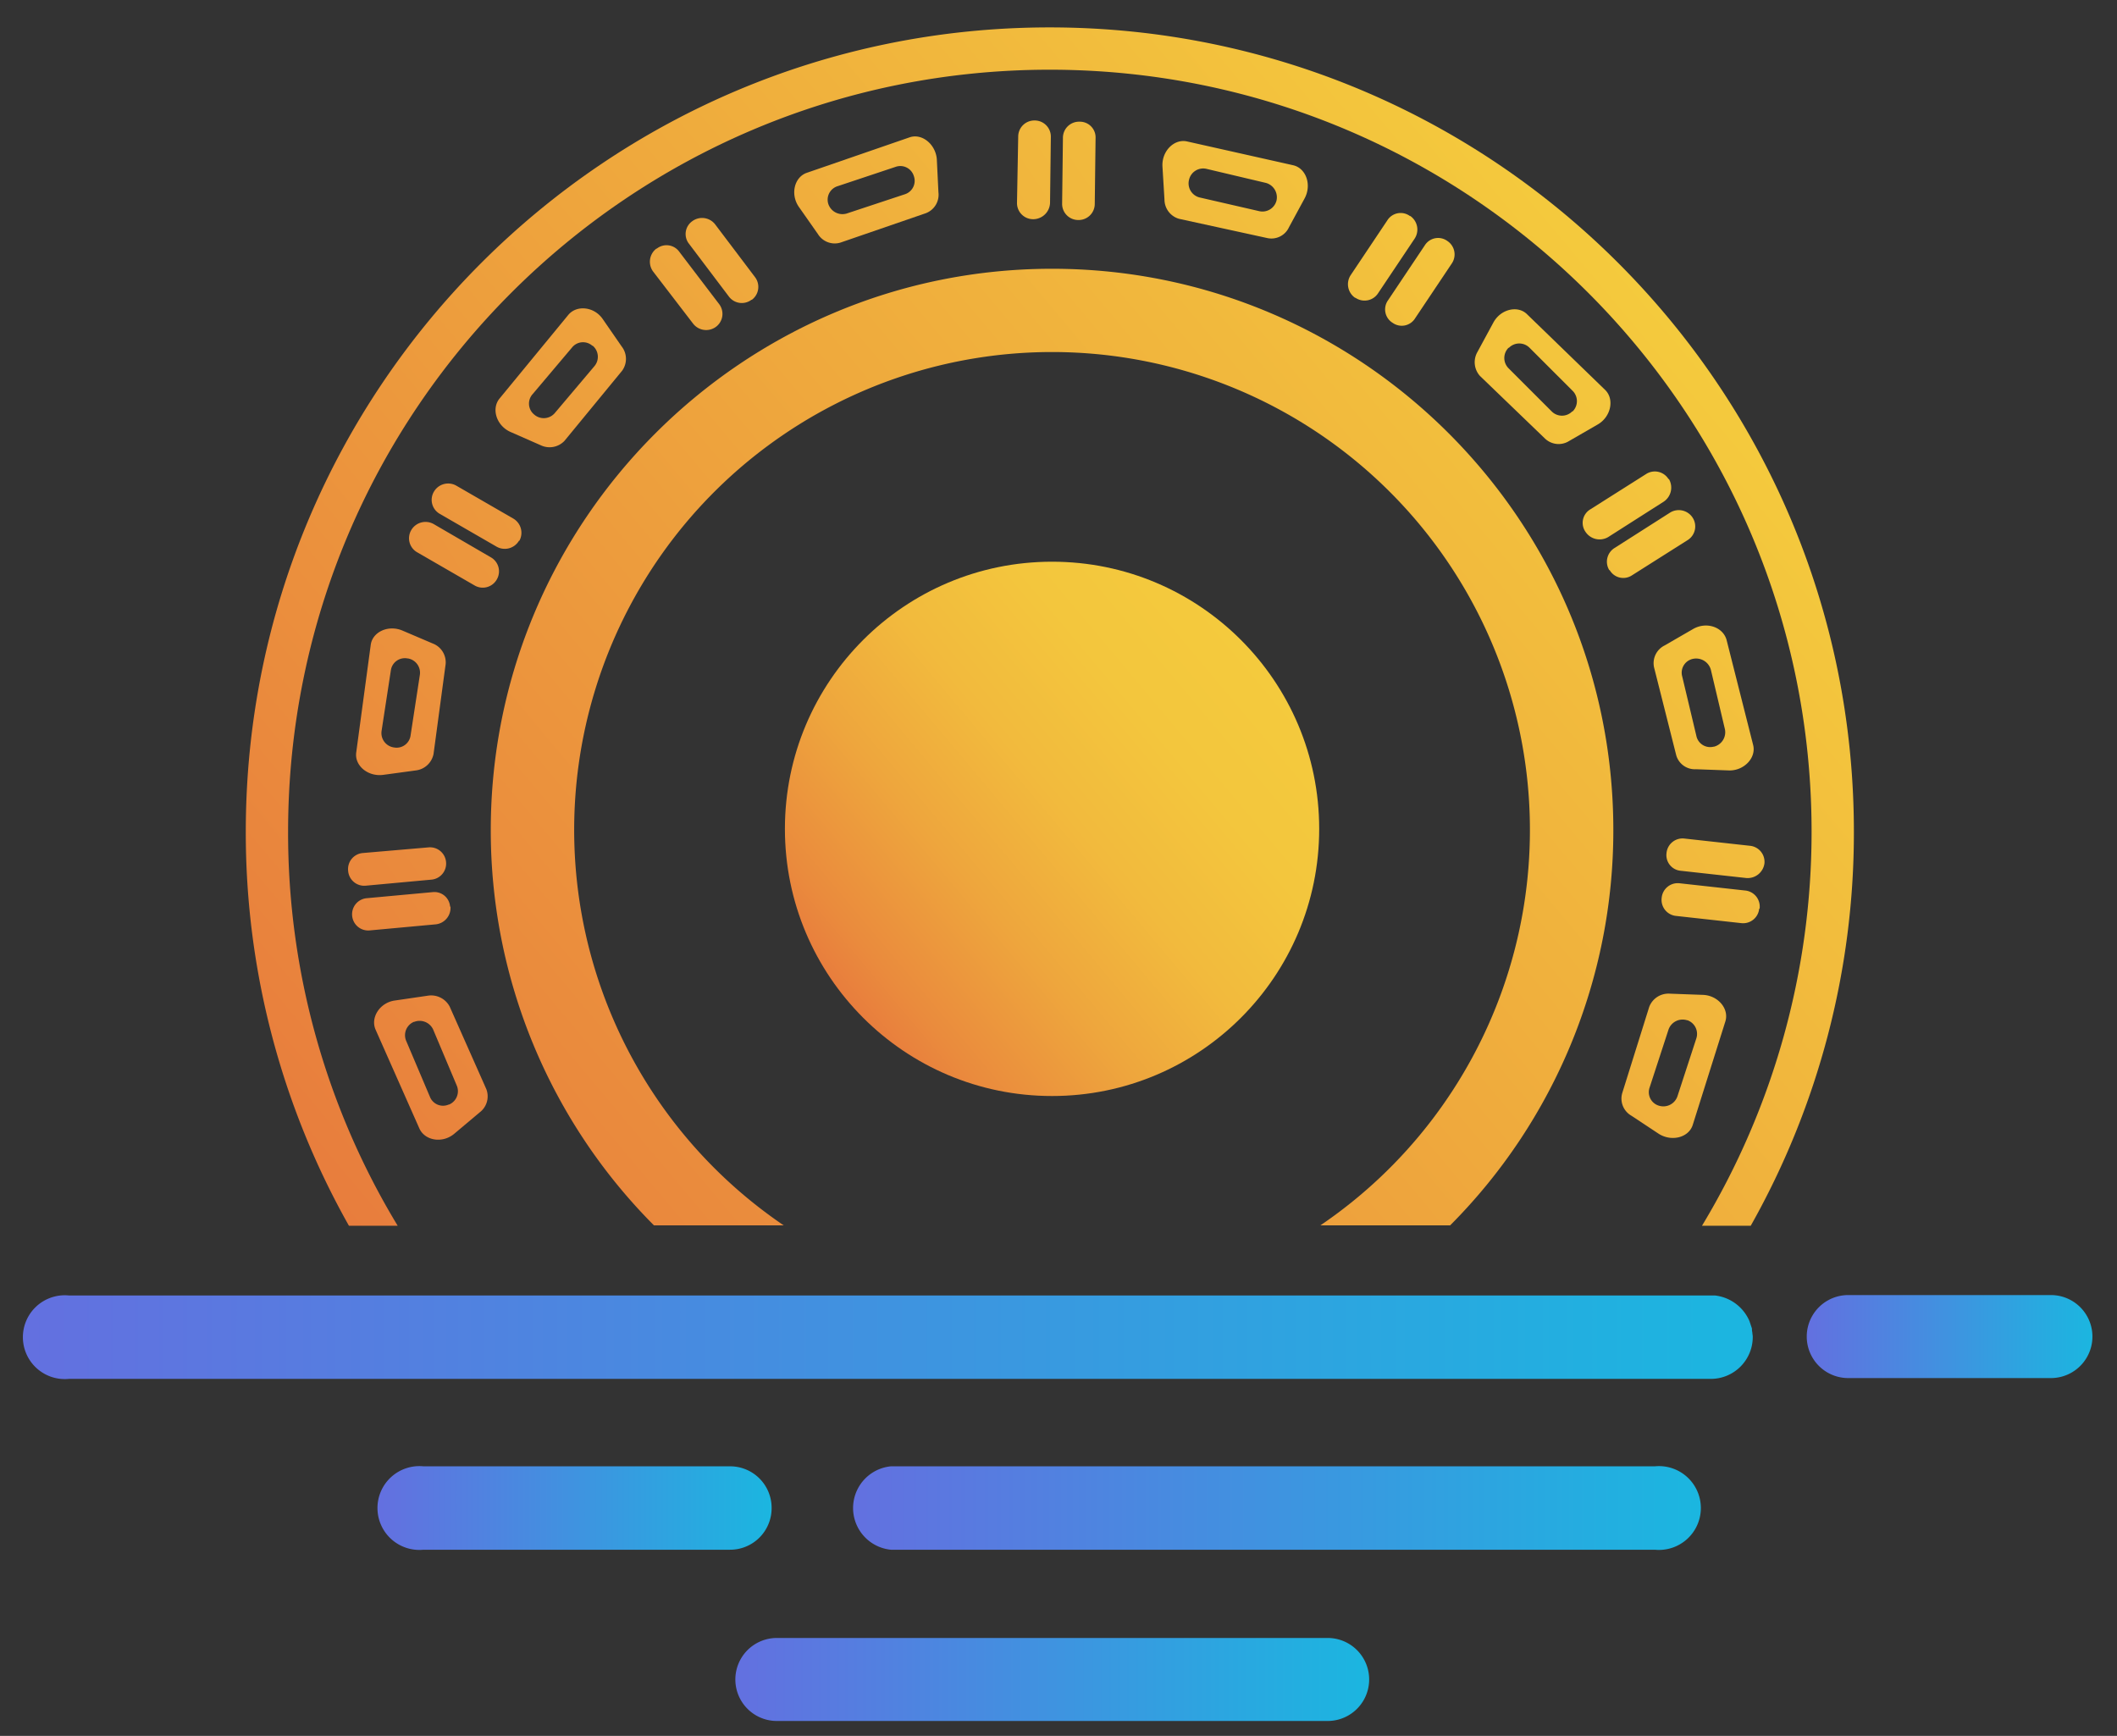 <svg xmlns="http://www.w3.org/2000/svg" xmlns:xlink="http://www.w3.org/1999/xlink" id="Capa_1" data-name="Capa 1" viewBox="0 0 525.4 430.8"><rect x="0" y="0" width="525.4" height="430.8" fill="#333333" stroke="none"/><defs><style>.cls-1{fill:none;}.cls-2{fill:#fff;}.cls-3{fill:url(#Degradado_sin_nombre_81);}.cls-4{fill:url(#Degradado_sin_nombre_81-2);}.cls-5{fill:url(#Degradado_sin_nombre_81-3);}.cls-6{fill:url(#Degradado_sin_nombre_81-4);}.cls-7{fill:url(#Degradado_sin_nombre_81-5);}.cls-8{fill:url(#Degradado_sin_nombre_42);}.cls-9{fill:url(#Degradado_sin_nombre_41);}.cls-10{fill:url(#Degradado_sin_nombre_41-2);}.cls-11{fill:url(#Degradado_sin_nombre_41-3);}.cls-12{fill:url(#Degradado_sin_nombre_41-4);}.cls-13{fill:url(#Degradado_sin_nombre_41-5);}.cls-14{fill:url(#Degradado_sin_nombre_41-6);}.cls-15{fill:url(#Degradado_sin_nombre_41-7);}.cls-16{fill:url(#Degradado_sin_nombre_41-8);}.cls-17{fill:url(#Degradado_sin_nombre_41-9);}.cls-18{fill:url(#Degradado_sin_nombre_41-10);}.cls-19{fill:url(#Degradado_sin_nombre_41-11);}.cls-20{fill:url(#Degradado_sin_nombre_41-12);}.cls-21{fill:url(#Degradado_sin_nombre_41-13);}.cls-22{fill:url(#Degradado_sin_nombre_41-14);}.cls-23{fill:url(#Degradado_sin_nombre_41-15);}.cls-24{fill:url(#Degradado_sin_nombre_41-16);}.cls-25{fill:url(#Degradado_sin_nombre_41-17);}.cls-26{fill:url(#Degradado_sin_nombre_41-18);}.cls-27{fill:url(#Degradado_sin_nombre_41-19);}.cls-28{fill:url(#Degradado_sin_nombre_41-20);}.cls-29{fill:url(#Degradado_sin_nombre_41-21);}.cls-30{fill:url(#Degradado_sin_nombre_41-22);}.cls-31{fill:url(#Degradado_sin_nombre_41-23);}.cls-32{fill:url(#Degradado_sin_nombre_41-24);}</style><linearGradient id="Degradado_sin_nombre_81" x1="448.37" y1="331.69" x2="519.34" y2="331.69" gradientUnits="userSpaceOnUse"><stop offset="0" stop-color="#6370e0"></stop><stop offset="1" stop-color="#1bb6e0"></stop></linearGradient><linearGradient id="Degradado_sin_nombre_81-2" x1="94.72" y1="374.25" x2="191.48" y2="374.25" xlink:href="#Degradado_sin_nombre_81"></linearGradient><linearGradient id="Degradado_sin_nombre_81-3" x1="182.42" y1="416.81" x2="339.8" y2="416.81" xlink:href="#Degradado_sin_nombre_81"></linearGradient><linearGradient id="Degradado_sin_nombre_81-4" x1="210.79" y1="374.25" x2="421.05" y2="374.25" xlink:href="#Degradado_sin_nombre_81"></linearGradient><linearGradient id="Degradado_sin_nombre_81-5" x1="6.74" y1="331.75" x2="434.96" y2="331.75" xlink:href="#Degradado_sin_nombre_81"></linearGradient><linearGradient id="Degradado_sin_nombre_42" x1="210.3" y1="248.34" x2="311.92" y2="163.08" gradientUnits="userSpaceOnUse"><stop offset="0" stop-color="#e87d3d"></stop><stop offset="0.09" stop-color="#ea8b3d"></stop><stop offset="0.32" stop-color="#eea63d"></stop><stop offset="0.54" stop-color="#f2ba3d"></stop><stop offset="0.77" stop-color="#f3c63d"></stop><stop offset="1" stop-color="#f4ca3d"></stop></linearGradient><linearGradient id="Degradado_sin_nombre_41" x1="104.04" y1="327" x2="407.15" y2="72.66" gradientUnits="userSpaceOnUse"><stop offset="0" stop-color="#e87d3d"></stop><stop offset="1" stop-color="#f4ca3d"></stop></linearGradient><linearGradient id="Degradado_sin_nombre_41-2" x1="357.34" y1="230.1" x2="660.45" y2="-24.24" gradientTransform="translate(-270.7 -16.2) rotate(7.7)" xlink:href="#Degradado_sin_nombre_41"></linearGradient><linearGradient id="Degradado_sin_nombre_41-3" x1="49.1" y1="261.53" x2="352.21" y2="7.19" xlink:href="#Degradado_sin_nombre_41"></linearGradient><linearGradient id="Degradado_sin_nombre_41-4" x1="350.8" y1="222.3" x2="653.91" y2="-32.04" gradientTransform="translate(-270.7 -16.2) rotate(7.7)" xlink:href="#Degradado_sin_nombre_41"></linearGradient><linearGradient id="Degradado_sin_nombre_41-5" x1="442.27" y1="362.01" x2="745.38" y2="107.67" gradientTransform="translate(-232.7 -18) rotate(6.9)" xlink:href="#Degradado_sin_nombre_41"></linearGradient><linearGradient id="Degradado_sin_nombre_41-6" x1="201.64" y1="443.32" x2="504.75" y2="188.98" xlink:href="#Degradado_sin_nombre_41"></linearGradient><linearGradient id="Degradado_sin_nombre_41-7" x1="73.69" y1="290.83" x2="376.8" y2="36.49" xlink:href="#Degradado_sin_nombre_41"></linearGradient><linearGradient id="Degradado_sin_nombre_41-8" x1="161.02" y1="394.91" x2="464.13" y2="140.57" xlink:href="#Degradado_sin_nombre_41"></linearGradient><linearGradient id="Degradado_sin_nombre_41-9" x1="129.1" y1="356.05" x2="432.21" y2="101.71" xlink:href="#Degradado_sin_nombre_41"></linearGradient><linearGradient id="Degradado_sin_nombre_41-10" x1="106.17" y1="327.53" x2="409.28" y2="73.19" xlink:href="#Degradado_sin_nombre_41"></linearGradient><linearGradient id="Degradado_sin_nombre_41-11" x1="436.73" y1="355.4" x2="739.84" y2="101.06" gradientTransform="translate(-232.7 -18) rotate(6.9)" xlink:href="#Degradado_sin_nombre_41"></linearGradient><linearGradient id="Degradado_sin_nombre_41-12" x1="337.25" y1="153.5" x2="640.36" y2="-100.84" gradientTransform="translate(-305.2 -0.1) rotate(8.8)" xlink:href="#Degradado_sin_nombre_41"></linearGradient><linearGradient id="Degradado_sin_nombre_41-13" x1="260.54" y1="189.59" x2="563.65" y2="-64.75" gradientTransform="translate(-224.8 -5.2) rotate(6.3)" xlink:href="#Degradado_sin_nombre_41"></linearGradient><linearGradient id="Degradado_sin_nombre_41-14" x1="256.49" y1="184.76" x2="559.6" y2="-69.58" gradientTransform="translate(-224.8 -5.2) rotate(6.3)" xlink:href="#Degradado_sin_nombre_41"></linearGradient><linearGradient id="Degradado_sin_nombre_41-15" x1="26.75" y1="234.89" x2="329.86" y2="-19.45" xlink:href="#Degradado_sin_nombre_41"></linearGradient><linearGradient id="Degradado_sin_nombre_41-16" x1="242.66" y1="233.45" x2="545.77" y2="-20.89" gradientTransform="translate(-171 6.7) rotate(5.1)" xlink:href="#Degradado_sin_nombre_41"></linearGradient><linearGradient id="Degradado_sin_nombre_41-17" x1="236.43" y1="226.03" x2="539.54" y2="-28.31" gradientTransform="translate(-171 6.7) rotate(5.1)" xlink:href="#Degradado_sin_nombre_41"></linearGradient><linearGradient id="Degradado_sin_nombre_41-18" x1="4.29" y1="208.12" x2="307.4" y2="-46.22" xlink:href="#Degradado_sin_nombre_41"></linearGradient><linearGradient id="Degradado_sin_nombre_41-19" x1="333.8" y1="149.39" x2="636.91" y2="-104.95" gradientTransform="translate(-305.2 -0.1) rotate(8.8)" xlink:href="#Degradado_sin_nombre_41"></linearGradient><linearGradient id="Degradado_sin_nombre_41-20" x1="110.16" y1="332.29" x2="413.27" y2="77.95" xlink:href="#Degradado_sin_nombre_41"></linearGradient><linearGradient id="Degradado_sin_nombre_41-21" x1="12.47" y1="217.86" x2="315.58" y2="-36.48" xlink:href="#Degradado_sin_nombre_41"></linearGradient><linearGradient id="Degradado_sin_nombre_41-22" x1="136.2" y1="364.5" x2="439.31" y2="110.16" xlink:href="#Degradado_sin_nombre_41"></linearGradient><linearGradient id="Degradado_sin_nombre_41-23" x1="6.52" y1="208.77" x2="309.63" y2="-45.57" xlink:href="#Degradado_sin_nombre_41"></linearGradient><linearGradient id="Degradado_sin_nombre_41-24" x1="6.87" y1="209.19" x2="309.98" y2="-45.15" xlink:href="#Degradado_sin_nombre_41"></linearGradient></defs><title>ohc-logo</title><path class="cls-1" d="M109.2,255.4a3.7,3.7,0,0,0-4.7-1.9h-.1a3.6,3.6,0,0,0-1.9,4.7l5.9,13.9a3.5,3.5,0,0,0,4.7,1.9h.1a3.6,3.6,0,0,0,1.9-4.7Z"></path><path class="cls-1" d="M299.4,49l14.8,3.5a3.6,3.6,0,0,0,4.3-2.6h0a3.6,3.6,0,0,0-2.7-4.4l-14.7-3.5a3.6,3.6,0,0,0-4.3,2.7h-.1A3.8,3.8,0,0,0,299.4,49Z"></path><path class="cls-1" d="M386.8,102.2a3.6,3.6,0,0,0,5.1,0h.1a3.6,3.6,0,0,0,0-5.1L381.3,86.3a3.6,3.6,0,0,0-5.1,0h-.1a3.6,3.6,0,0,0,0,5.1Z"></path><path class="cls-1" d="M207.3,50.8a3.6,3.6,0,0,0,4.5,2.3l14.4-4.8a3.5,3.5,0,0,0,2.3-4.5h0a3.5,3.5,0,0,0-4.5-2.3l-14.4,4.8a3.5,3.5,0,0,0-2.3,4.5Z"></path><path class="cls-1" d="M99.4,185.5h.1a3.5,3.5,0,0,0,4.1-3l2.3-15a3.6,3.6,0,0,0-3-4.1h-.1a3.5,3.5,0,0,0-4.1,3l-2.3,15A3.6,3.6,0,0,0,99.4,185.5Z"></path><path class="cls-1" d="M422.7,182.5a3.5,3.5,0,0,0,4.3,2.7h.1a3.6,3.6,0,0,0,2.6-4.3l-3.4-14.8a3.8,3.8,0,0,0-4.4-2.7h0a3.5,3.5,0,0,0-2.7,4.3Z"></path><path class="cls-1" d="M134.3,102.9a3.6,3.6,0,0,0,5.1-.4l9.8-11.6a3.6,3.6,0,0,0-.4-5.1h-.1a3.6,3.6,0,0,0-5.1.4l-9.8,11.6a3.5,3.5,0,0,0,.5,5Z"></path><path class="cls-1" d="M420.4,253.1h0a3.7,3.7,0,0,0-4.6,2.3l-4.7,14.4a3.4,3.4,0,0,0,2.2,4.5h.1a3.5,3.5,0,0,0,4.5-2.3l4.8-14.4A3.7,3.7,0,0,0,420.4,253.1Z"></path><path class="cls-1" d="M117.5,321.5h0Z"></path><path class="cls-2" d="M118.5,312h0Z"></path><path class="cls-3" d="M509,321.4H458.7a10.3,10.3,0,0,0,0,20.6H509a10.3,10.3,0,0,0,0-20.6Z"></path><path class="cls-4" d="M191.5,374.3a10.3,10.3,0,0,0-10.4-10.4h-76a10.4,10.4,0,1,0,0,20.7h76A10.3,10.3,0,0,0,191.5,374.3Z"></path><path class="cls-5" d="M329.5,406.5H192.8a10.3,10.3,0,1,0,0,20.6H329.5a10.3,10.3,0,0,0,0-20.6Z"></path><path class="cls-6" d="M410.7,363.9H221.1a10.4,10.4,0,0,0,0,20.7H410.7a10.4,10.4,0,1,0,0-20.7Z"></path><path class="cls-7" d="M434.8,329.7l-.6-1.8h0a10.6,10.6,0,0,0-8.6-6.4H17.1a10.4,10.4,0,1,0,0,20.7H424.6A10.4,10.4,0,0,0,435,331.7c0-.3-.1-.7-.1-1A3.8,3.8,0,0,1,434.8,329.7Zm-317.3-8.2Z"></path><circle class="cls-8" cx="261.1" cy="205.7" r="66.3"></circle><path class="cls-9" d="M383.5,108.9a4.9,4.9,0,0,0,6,.5l7.1-4.1c3.2-1.9,4.1-6.2,1.8-8.5L379,78c-2.3-2.3-6.6-1.3-8.4,2.1l-3.9,7.2a5.1,5.1,0,0,0,.6,6Zm-9.1-22.6h.1a3.6,3.6,0,0,1,5.1,0L390.3,97a3.6,3.6,0,0,1,0,5.1h-.1a3.6,3.6,0,0,1-5.1,0L374.4,91.4A3.6,3.6,0,0,1,374.4,86.3Z"></path><path class="cls-10" d="M345.6,80.1h0a3.9,3.9,0,0,0,5.6-1.1l9.1-13.6a4,4,0,0,0-1.1-5.6h0a3.9,3.9,0,0,0-5.6,1.1l-9.1,13.6A3.9,3.9,0,0,0,345.6,80.1Z"></path><path class="cls-11" d="M292.6,54.3l22,4.8a4.8,4.8,0,0,0,5.3-2.7l3.9-7.2c1.8-3.4.3-7.5-2.9-8.2l-26.3-5.9c-3.2-.7-6.3,2.4-6.1,6.2l.5,8.2A5,5,0,0,0,292.6,54.3Zm2.5-9.7h0a3.6,3.6,0,0,1,4.3-2.7l14.8,3.5a3.7,3.7,0,0,1,2.6,4.4h0a3.6,3.6,0,0,1-4.3,2.6L297.7,49A3.6,3.6,0,0,1,295.1,44.6Z"></path><path class="cls-12" d="M336.3,73.9h.1a4,4,0,0,0,5.6-1.1l9.1-13.6a4.1,4.1,0,0,0-1.1-5.6h-.1a3.9,3.9,0,0,0-5.6,1.1l-9.1,13.6A4.1,4.1,0,0,0,336.3,73.9Z"></path><path class="cls-13" d="M433.1,221l-16.3-1.8a4,4,0,0,0-4.4,3.6h0a4,4,0,0,0,3.5,4.5l16.3,1.8a4,4,0,0,0,4.4-3.6h.1A4,4,0,0,0,433.1,221Z"></path><path class="cls-14" d="M422.6,246.9l-8.2-.3a5.1,5.1,0,0,0-5.1,3.3l-6.7,21.4a4.9,4.9,0,0,0,2.3,5.6l6.8,4.5c3.2,2,7.4.9,8.4-2.2l8.1-25.7C429.2,250.3,426.3,247,422.6,246.9ZM421,257.7l-4.7,14.4a3.7,3.7,0,0,1-4.6,2.3h0a3.5,3.5,0,0,1-2.3-4.5l4.7-14.4a3.7,3.7,0,0,1,4.6-2.3h.1A3.6,3.6,0,0,1,421,257.7Z"></path><path class="cls-15" d="M111.6,249.8a5.2,5.2,0,0,0-5.4-2.7L98,248.3c-3.7.5-6.1,4.2-4.8,7.2l10.9,24.6c1.4,3,5.7,3.7,8.6,1.3l6.3-5.3a5,5,0,0,0,1.7-5.8Zm-.1,24.3h-.1a3.5,3.5,0,0,1-4.7-1.9l-5.9-13.9a3.6,3.6,0,0,1,1.9-4.7h.1a3.7,3.7,0,0,1,4.7,1.9l5.9,14A3.6,3.6,0,0,1,111.5,274.1Z"></path><path class="cls-16" d="M410.5,165.6l5.5,21.8a4.8,4.8,0,0,0,4.9,3.5l8.2.3c3.7.1,6.8-3.1,6-6.3l-6.6-26.1c-.9-3.2-5-4.6-8.3-2.7l-7.1,4.1A4.9,4.9,0,0,0,410.5,165.6Zm9.7-2.1h0a3.8,3.8,0,0,1,4.4,2.7l3.5,14.8a3.7,3.7,0,0,1-2.7,4.3h-.1a3.5,3.5,0,0,1-4.3-2.7l-3.5-14.7A3.5,3.5,0,0,1,420.2,163.5Z"></path><path class="cls-17" d="M393.5,132h0a4.2,4.2,0,0,0,5.6,1.3l13.8-8.8a4.2,4.2,0,0,0,1.3-5.6h-.1a4,4,0,0,0-5.5-1.3l-13.9,8.8A3.9,3.9,0,0,0,393.5,132Z"></path><path class="cls-18" d="M98.7,304.2a188.1,188.1,0,0,1-27.2-97.8c0-104.4,84.6-189.1,189-189.1S449.6,102,449.6,206.4a189.1,189.1,0,0,1-27.2,97.8h12.1a198.6,198.6,0,0,0,25.6-97.8C460.1,96.2,370.7,6.8,260.5,6.8S61,96.2,61,206.4a198.6,198.6,0,0,0,25.6,97.8Z"></path><path class="cls-19" d="M434.3,209.9,418,208.1a4,4,0,0,0-4.4,3.6h0a3.9,3.9,0,0,0,3.5,4.4l16.3,1.8a4.2,4.2,0,0,0,4.5-3.6h0A4,4,0,0,0,434.3,209.9Z"></path><path class="cls-20" d="M103.6,137.1l14.2,8.2a4,4,0,0,0,5.5-1.5h0a4,4,0,0,0-1.5-5.5l-14.1-8.2a4.1,4.1,0,0,0-5.6,1.4h0A4,4,0,0,0,103.6,137.1Z"></path><path class="cls-21" d="M267.6,54.6h0a4,4,0,0,0,4.1-4l.2-16.3a3.9,3.9,0,0,0-3.9-4.1h-.1a4,4,0,0,0-4.1,3.9l-.2,16.4A4,4,0,0,0,267.6,54.6Z"></path><path class="cls-22" d="M256.4,54.4h.1a4.2,4.2,0,0,0,4.1-4l.2-16.4a4,4,0,0,0-4-4.1h-.1a4,4,0,0,0-4,4l-.3,16.4A4,4,0,0,0,256.4,54.4Z"></path><path class="cls-23" d="M95.1,192.3l8.1-1.1a5.1,5.1,0,0,0,4.4-4.1l3-22.3a5,5,0,0,0-3.2-5.1l-7.5-3.2c-3.5-1.5-7.5.3-7.9,3.6l-3.6,26.7C88,190,91.3,192.8,95.1,192.3Zm-.4-10.9,2.3-15a3.5,3.5,0,0,1,4.1-3h.1a3.6,3.6,0,0,1,3,4.1l-2.3,15a3.5,3.5,0,0,1-4.1,3h0A3.6,3.6,0,0,1,94.7,181.4Z"></path><path class="cls-24" d="M111.8,225h-.1a3.9,3.9,0,0,0-4.3-3.6l-16.3,1.5a4,4,0,0,0-3.7,4.4h0a4,4,0,0,0,4.4,3.6l16.3-1.5A4.1,4.1,0,0,0,111.8,225Z"></path><path class="cls-25" d="M90.8,219.8l16.3-1.5a4,4,0,0,0,3.6-4.4h0a4,4,0,0,0-4.4-3.6L90,211.7a4,4,0,0,0-3.6,4.4h0A4,4,0,0,0,90.8,219.8Z"></path><path class="cls-26" d="M126.7,107.2l7.5,3.3a5.1,5.1,0,0,0,5.9-1.1L154.4,92a5,5,0,0,0-.1-6l-4.7-6.8c-2.1-3.1-6.5-3.6-8.6-1L123.9,99C121.9,101.6,123.3,105.7,126.7,107.2Zm5.5-9.4L142,86.2a3.5,3.5,0,0,1,5-.4h.1a3.6,3.6,0,0,1,.4,5.1l-9.8,11.6a3.6,3.6,0,0,1-5.1.4h0A3.5,3.5,0,0,1,132.2,97.8Z"></path><path class="cls-27" d="M109.1,127.5l14.2,8.2a4.1,4.1,0,0,0,5.5-1.5h.1a4.1,4.1,0,0,0-1.5-5.5l-14.2-8.2a4.1,4.1,0,0,0-5.5,1.5h0A4,4,0,0,0,109.1,127.5Z"></path><path class="cls-28" d="M261.1,66.7c-76.8,0-139.3,62.5-139.3,139.3a138.8,138.8,0,0,0,40.5,98.1h32.2a118.6,118.6,0,1,1,133.2,0h32.2A138.8,138.8,0,0,0,400.4,206C400.4,129.2,337.9,66.7,261.1,66.7Z"></path><path class="cls-29" d="M203,58.1a4.9,4.9,0,0,0,5.6,2.1l21.2-7.3a4.9,4.9,0,0,0,3.1-5.2l-.4-8.2c-.3-3.7-3.7-6.5-6.8-5.4l-25.5,8.8c-3.1,1.1-4.1,5.4-1.9,8.5Zm4.9-11.9,14.4-4.8a3.5,3.5,0,0,1,4.5,2.3h0a3.5,3.5,0,0,1-2.2,4.5l-14.5,4.8a3.7,3.7,0,0,1-4.5-2.3h0A3.5,3.5,0,0,1,207.9,46.2Z"></path><path class="cls-30" d="M418.9,134a4,4,0,0,0,1.2-5.5h0a4.1,4.1,0,0,0-5.6-1.3l-13.8,8.8a4,4,0,0,0-1.3,5.5h.1a3.9,3.9,0,0,0,5.5,1.3Z"></path><path class="cls-31" d="M172,80.3a4.1,4.1,0,0,0,5.7.8h0a4,4,0,0,0,.8-5.6l-9.9-13a3.9,3.9,0,0,0-5.6-.8h-.1a4.1,4.1,0,0,0-.8,5.7Z"></path><path class="cls-32" d="M180.9,73.6a4,4,0,0,0,5.6.8h.1a4,4,0,0,0,.8-5.6l-9.9-13.1a4.1,4.1,0,0,0-5.7-.8h0a3.9,3.9,0,0,0-.8,5.6Z"></path></svg>